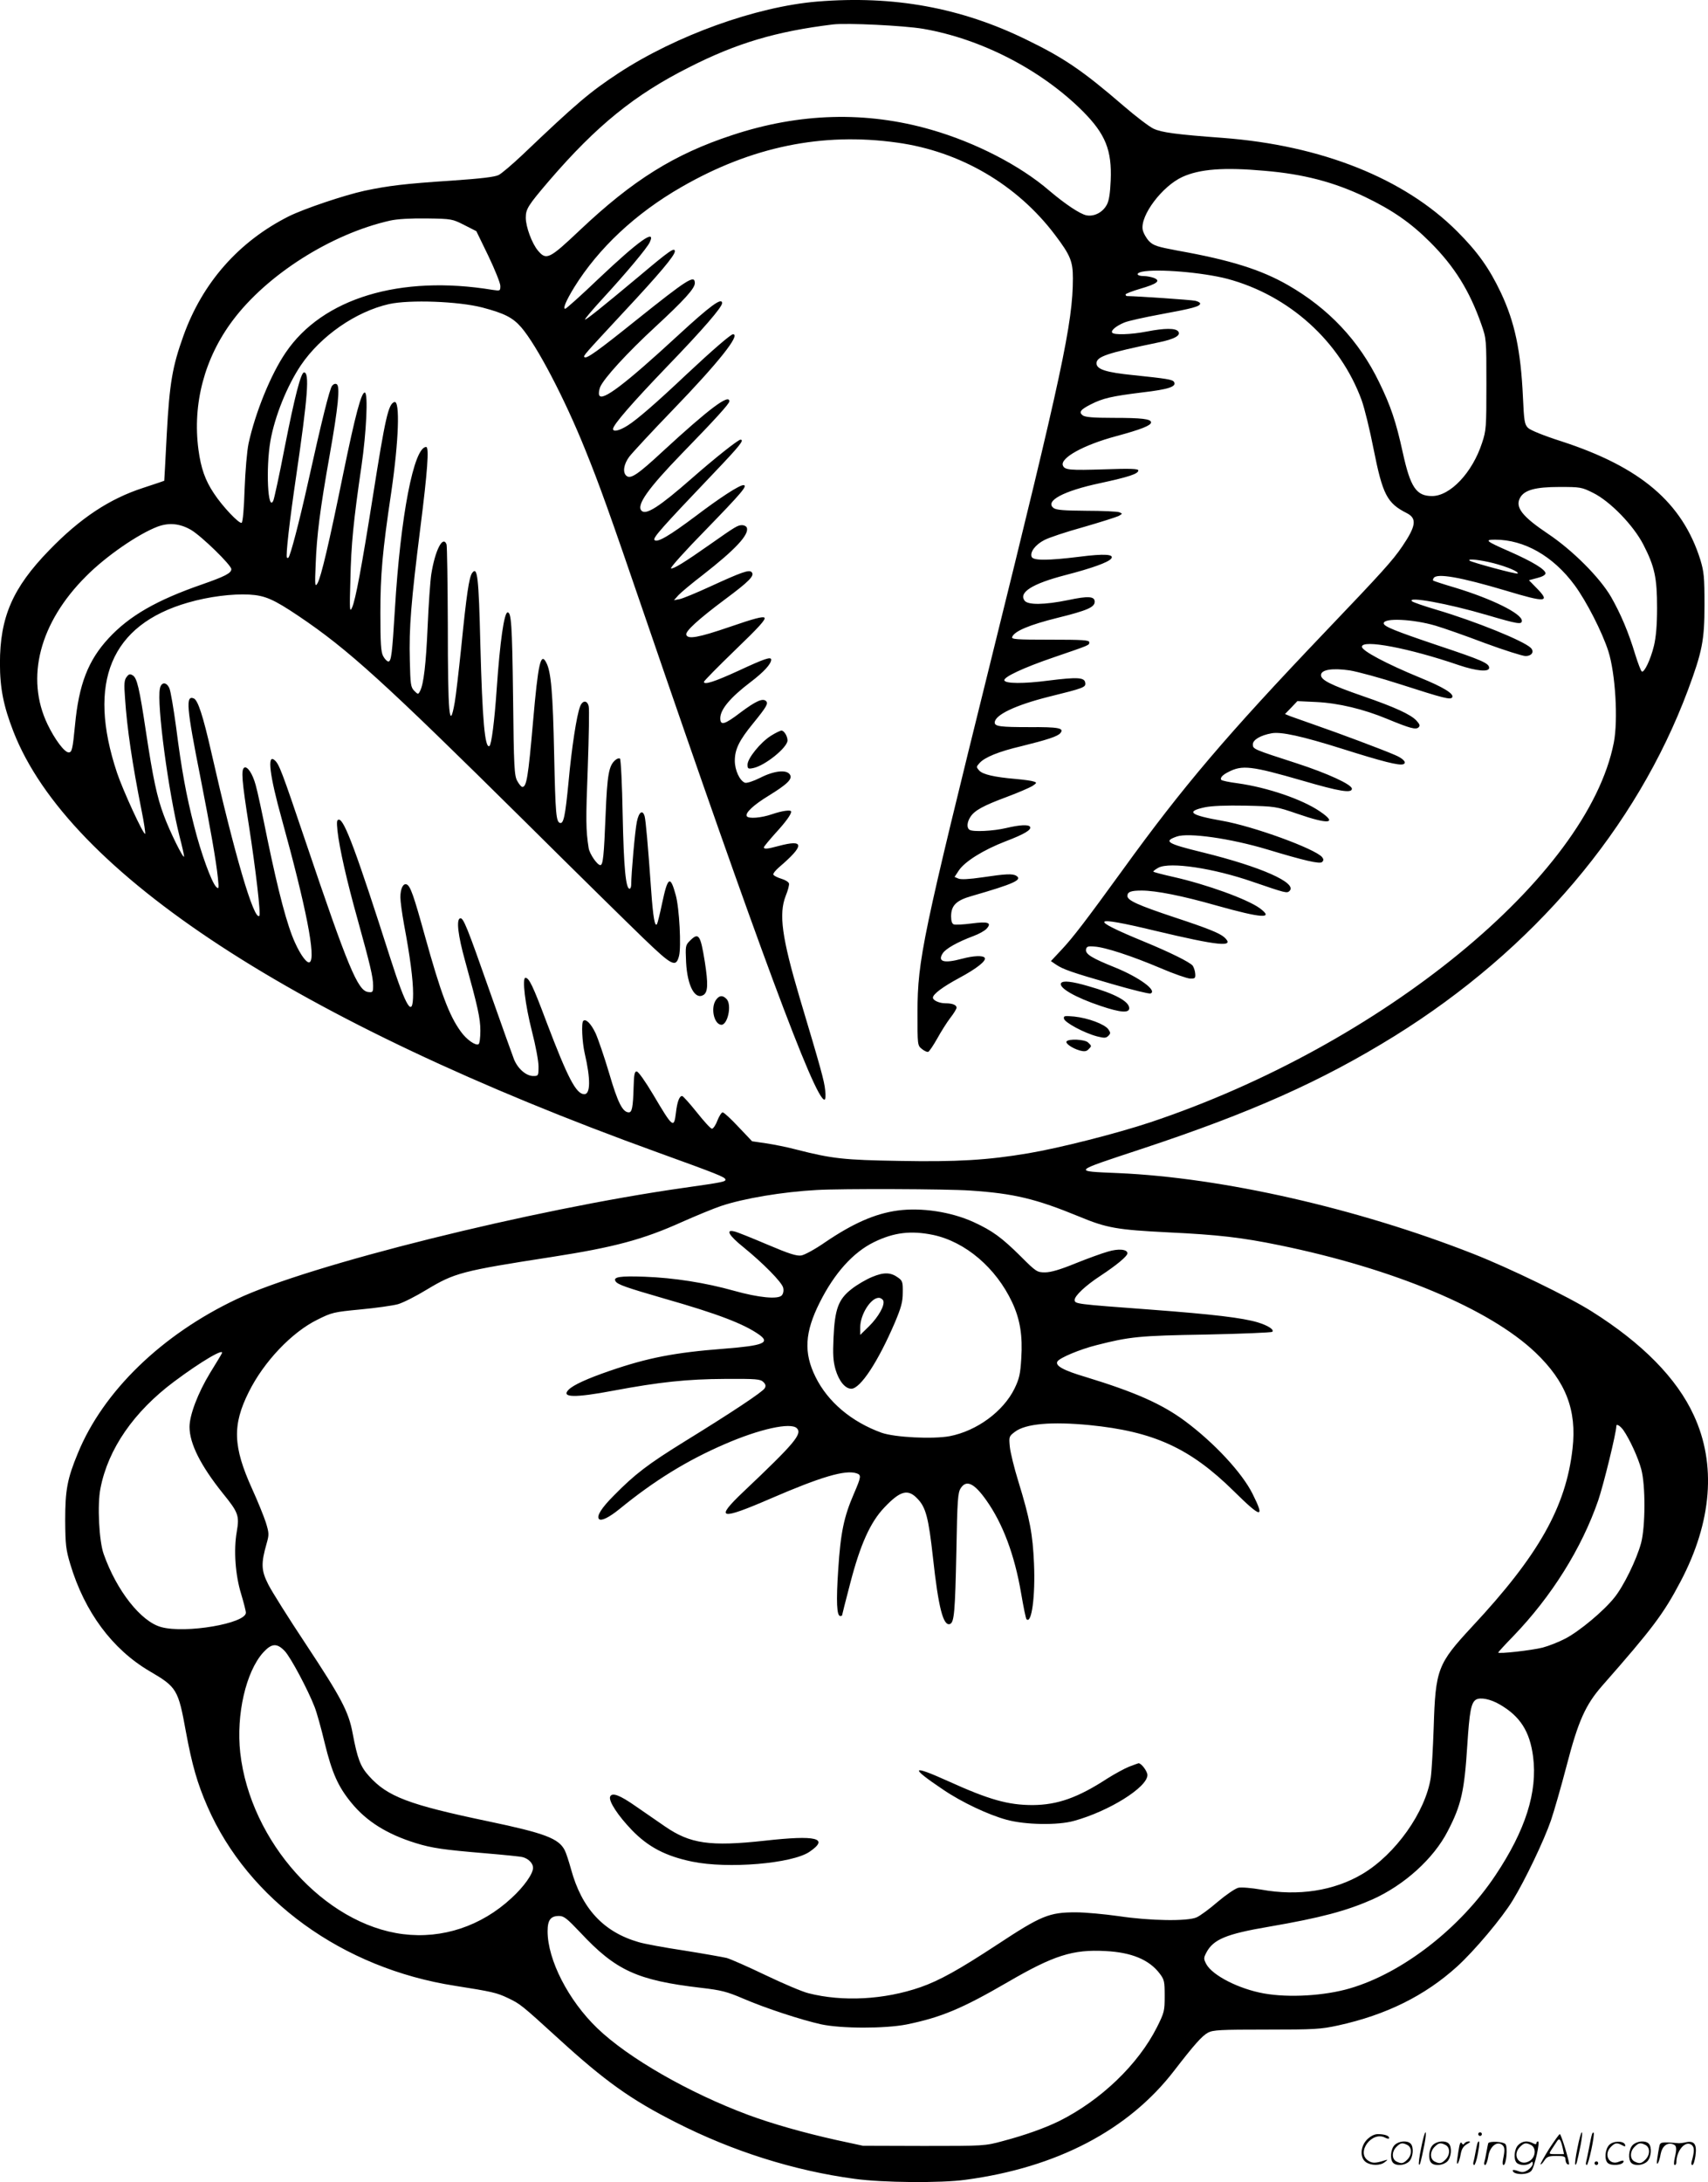 <svg version="1.0" xmlns="http://www.w3.org/2000/svg"
  viewBox="0 0 939.69 1200.194"
 preserveAspectRatio="xMidYMid meet">
<g transform="translate(-0.73,1200.846) scale(0.1,-0.1)"
fill="#000000" stroke="none">
<path d="M4505 12000 c-339 -28 -779 -187 -1095 -394 -158 -104 -231 -166
-527 -448 -56 -53 -116 -104 -132 -112 -21 -11 -98 -20 -258 -31 -259 -17
-348 -28 -481 -56 -113 -25 -330 -98 -415 -140 -275 -138 -476 -365 -581 -659
-60 -167 -76 -259 -91 -535 -7 -143 -14 -261 -14 -261 -1 -1 -53 -18 -116 -39
-185 -60 -346 -166 -518 -344 -200 -206 -270 -367 -270 -621 0 -138 20 -236
74 -375 303 -778 1555 -1596 3544 -2315 332 -120 368 -135 373 -148 4 -13 -10
-16 -228 -47 -833 -118 -2066 -425 -2460 -612 -413 -195 -735 -508 -874 -847
-59 -142 -70 -204 -70 -371 1 -133 4 -160 28 -240 79 -263 231 -468 437 -589
149 -87 157 -100 199 -332 34 -184 63 -285 119 -413 224 -513 744 -889 1361
-985 203 -32 230 -38 291 -67 69 -33 74 -37 277 -222 257 -235 400 -337 647
-462 312 -159 650 -266 985 -311 152 -21 473 -24 610 -5 501 67 896 273 1148
601 108 140 152 190 185 208 28 15 67 17 322 17 265 0 299 2 395 23 264 58
476 163 653 323 96 87 249 269 307 365 68 111 172 329 210 439 17 50 56 185
86 300 64 247 104 336 196 441 277 315 338 396 432 575 172 327 197 644 72
913 -93 203 -283 396 -561 571 -126 80 -458 241 -655 318 -634 249 -1376 418
-1950 443 -253 11 -259 5 125 132 605 200 993 373 1395 622 764 475 1330 1143
1614 1903 78 210 91 273 91 467 0 156 -3 183 -23 250 -99 314 -328 509 -764
651 -97 31 -171 61 -184 74 -19 19 -22 37 -28 171 -12 256 -45 410 -121 572
-64 135 -128 225 -240 337 -291 292 -747 474 -1290 515 -258 19 -338 30 -382
51 -23 11 -97 67 -164 125 -225 194 -328 264 -534 364 -361 177 -732 244
-1150 210z m581 -150 c320 -55 651 -226 879 -454 124 -125 160 -213 153 -380
-3 -70 -9 -111 -21 -133 -22 -42 -69 -67 -112 -59 -36 7 -119 63 -205 136
-160 138 -406 265 -650 335 -357 103 -724 93 -1095 -30 -319 -105 -546 -247
-839 -524 -166 -157 -183 -166 -229 -111 -33 39 -67 131 -67 181 0 48 12 67
129 204 260 302 469 472 769 623 261 133 480 198 792 236 77 9 389 -6 496 -24z
m-143 -626 c347 -48 660 -231 869 -508 84 -111 98 -145 98 -238 0 -244 -59
-520 -450 -2098 -378 -1526 -404 -1649 -405 -1938 0 -182 0 -184 24 -203 13
-11 29 -18 35 -16 6 2 28 35 49 72 21 38 53 89 72 114 19 24 35 50 35 57 0 15
-23 24 -61 24 -34 0 -69 16 -69 31 0 19 53 59 144 108 97 52 151 95 141 111
-9 14 -61 12 -125 -5 -100 -27 -136 -16 -106 30 17 26 81 62 169 95 30 11 62
29 72 40 31 34 8 41 -83 29 -45 -6 -89 -8 -97 -5 -10 3 -15 19 -15 44 0 60 28
88 113 112 232 67 281 89 246 111 -20 13 -59 11 -186 -8 -75 -11 -119 -13
-133 -7 l-21 9 23 35 c33 50 136 114 258 161 105 40 144 64 134 80 -8 13 -55
11 -131 -7 -72 -17 -182 -22 -201 -10 -17 10 -15 42 4 71 23 36 71 62 200 110
62 23 126 51 141 60 25 17 26 19 7 25 -10 4 -55 10 -99 14 -118 10 -181 25
-200 46 -17 19 -17 21 1 41 28 32 106 64 230 93 145 36 200 54 215 72 23 28
-10 34 -171 33 -158 0 -190 4 -190 25 0 42 114 96 297 142 194 48 205 52 201
77 -4 30 -43 32 -203 12 -137 -18 -236 -17 -242 1 -6 18 105 70 272 127 201
69 195 66 195 83 0 12 -38 14 -215 14 -188 0 -214 2 -209 15 12 32 96 67 249
105 166 41 205 59 205 89 0 30 -37 32 -145 9 -132 -27 -223 -28 -241 -3 -33
45 43 93 224 140 147 38 235 70 252 90 21 25 -36 29 -175 11 -171 -21 -254
-22 -262 0 -10 26 21 67 70 92 24 13 120 45 214 71 94 27 181 55 194 61 23 13
23 13 4 21 -11 4 -92 8 -181 8 -123 1 -165 4 -180 15 -50 38 53 94 256 137
157 34 210 51 210 70 0 9 -43 11 -183 6 -195 -6 -222 -4 -232 21 -16 41 113
113 292 161 137 37 193 59 193 76 0 19 -49 25 -209 25 -108 0 -152 4 -166 13
-24 18 -14 32 43 61 67 34 114 45 284 66 146 17 190 32 174 58 -8 13 -41 18
-223 37 -151 15 -203 32 -203 65 0 37 56 56 341 115 88 18 126 39 108 61 -15
18 -74 18 -172 -1 -87 -17 -183 -20 -191 -6 -8 12 23 37 66 55 20 9 111 29
203 46 174 32 215 43 215 59 0 5 -12 12 -27 15 -21 5 -315 25 -375 26 -5 0 -8
4 -8 9 0 4 36 18 80 31 93 27 116 44 75 60 -14 5 -39 10 -55 10 -40 0 -46 16
-9 24 86 17 333 -4 468 -39 341 -91 622 -345 740 -669 16 -45 45 -164 65 -266
50 -252 74 -299 183 -354 57 -29 51 -71 -25 -183 -53 -78 -109 -140 -427 -473
-537 -563 -779 -847 -1110 -1305 -204 -281 -274 -373 -338 -441 l-58 -62 28
-19 c38 -26 86 -43 312 -108 107 -31 200 -54 208 -51 39 15 -62 89 -195 143
-127 51 -163 73 -160 98 3 17 9 20 46 17 58 -3 207 -52 365 -119 72 -31 145
-56 161 -57 28 -1 31 2 29 27 -1 16 -8 35 -14 44 -17 20 -124 73 -267 132
-309 127 -293 145 56 61 357 -85 447 -94 385 -37 -26 23 -90 49 -275 110 -201
67 -258 93 -258 117 0 23 19 30 79 30 78 0 224 -29 410 -82 253 -71 320 -75
239 -15 -69 50 -293 131 -475 172 -58 13 -108 26 -110 29 -3 2 10 12 28 22 64
33 303 -3 519 -78 181 -62 188 -64 202 -50 44 44 -157 133 -478 212 -197 48
-217 61 -143 87 63 23 296 -10 499 -71 205 -62 289 -81 301 -69 9 9 9 15 0 27
-39 46 -378 170 -551 200 -176 31 -201 51 -94 74 39 8 115 11 224 9 164 -4
166 -4 286 -45 173 -60 223 -54 122 14 -97 66 -287 131 -451 154 -48 6 -89 15
-91 19 -7 11 7 27 39 43 77 40 126 34 410 -48 202 -59 270 -70 270 -44 0 23
-132 84 -304 140 -238 77 -241 78 -241 104 0 25 42 50 103 61 51 10 169 -16
391 -86 218 -69 312 -93 334 -84 21 8 -1 32 -47 51 -66 29 -315 122 -431 162
-63 22 -128 45 -144 51 l-29 12 34 35 34 36 105 -5 c122 -6 259 -39 387 -92
126 -52 160 -62 175 -47 9 9 6 17 -12 37 -32 34 -119 74 -296 135 -176 61
-229 88 -229 115 0 30 62 40 158 26 43 -7 169 -41 280 -77 239 -77 275 -86
284 -71 11 19 -49 56 -177 108 -185 76 -320 148 -320 170 0 42 259 -7 533
-101 98 -33 167 -39 167 -15 0 25 -38 42 -281 123 -240 81 -299 105 -299 122
0 31 163 23 285 -13 44 -13 167 -56 272 -96 106 -39 207 -71 223 -71 35 0 50
24 29 45 -40 39 -304 146 -520 210 -68 20 -128 41 -133 46 -31 29 197 -12 414
-76 167 -49 190 -53 190 -31 0 39 -163 120 -367 182 -65 19 -119 37 -121 39
-2 2 -1 8 3 14 17 28 147 5 396 -69 225 -68 248 -65 168 16 l-40 41 45 12 c29
7 46 17 46 26 0 21 -73 65 -198 120 -130 57 -140 65 -79 65 160 0 319 -90 437
-250 65 -88 152 -258 186 -364 39 -123 54 -378 30 -502 -144 -736 -1277 -1664
-2551 -2089 -187 -62 -498 -141 -670 -170 -225 -38 -393 -48 -711 -42 -303 5
-368 12 -564 62 -52 14 -129 29 -170 35 l-75 11 -75 79 c-41 44 -80 80 -87 80
-6 0 -19 -20 -29 -45 -9 -25 -23 -45 -30 -45 -7 0 -44 41 -83 90 -40 50 -76
90 -81 90 -15 0 -27 -31 -34 -92 -11 -88 -16 -85 -126 101 -43 72 -81 126 -90
126 -12 0 -15 -18 -17 -90 -3 -107 -9 -135 -26 -135 -34 0 -61 53 -108 214
-27 91 -61 190 -75 221 -25 53 -54 82 -68 68 -11 -11 -6 -116 8 -178 33 -141
32 -225 -2 -225 -45 0 -91 89 -207 394 -76 203 -97 246 -117 246 -19 0 -2
-146 36 -295 20 -77 36 -163 36 -192 0 -52 -1 -53 -29 -53 -39 0 -85 40 -106
92 -9 24 -68 187 -130 364 -129 367 -149 418 -167 411 -21 -7 -11 -94 28 -234
70 -253 84 -316 84 -384 0 -37 -4 -71 -10 -74 -16 -10 -67 26 -98 70 -64 88
-110 212 -197 525 -62 224 -80 276 -101 284 -19 7 -34 -24 -34 -71 0 -22 9
-88 20 -149 33 -175 50 -304 50 -381 0 -140 -37 -81 -126 197 -184 576 -252
760 -282 760 -12 0 -13 -11 -8 -62 11 -97 51 -274 111 -488 68 -246 85 -315
85 -363 0 -36 -2 -38 -27 -35 -57 6 -111 136 -344 826 -132 390 -146 429 -172
450 -41 34 -26 -86 40 -323 134 -485 190 -767 154 -789 -14 -9 -49 37 -81 108
-43 94 -91 277 -151 566 -27 135 -56 270 -65 300 -17 63 -46 106 -63 96 -18
-11 -13 -73 25 -314 38 -245 67 -493 58 -501 -29 -29 -137 339 -264 899 -46
202 -74 288 -97 297 -45 18 -40 -48 37 -435 55 -280 86 -457 96 -552 6 -59 5
-64 -9 -50 -25 23 -85 188 -122 336 -43 167 -69 308 -99 544 -14 102 -30 198
-37 213 -16 36 -45 35 -52 -2 -18 -86 47 -570 108 -813 14 -53 25 -103 25
-110 -1 -21 -80 139 -112 227 -37 99 -59 202 -98 460 -36 240 -49 295 -73 309
-15 9 -21 7 -33 -9 -13 -16 -15 -38 -9 -115 11 -168 40 -362 91 -619 14 -68
22 -126 20 -129 -9 -8 -123 240 -155 336 -166 498 -34 814 391 936 114 33 243
49 337 44 87 -5 134 -26 271 -118 272 -183 467 -360 1245 -1130 280 -278 574
-567 653 -643 157 -151 178 -162 195 -97 13 49 2 263 -18 335 -30 111 -44 102
-75 -45 -12 -58 -25 -109 -28 -114 -12 -20 -22 41 -32 182 -18 255 -30 386
-36 410 -11 39 -32 25 -43 -30 -10 -47 -31 -286 -31 -345 0 -13 -4 -23 -9 -23
-21 0 -32 117 -38 406 -3 168 -10 307 -15 310 -5 3 -16 0 -25 -8 -36 -30 -45
-79 -54 -303 -9 -225 -14 -275 -29 -275 -17 0 -59 62 -64 93 -16 101 -16 156
-5 442 6 172 9 325 5 339 -8 34 -34 33 -47 -1 -19 -47 -47 -230 -64 -418 -18
-186 -27 -229 -47 -223 -21 7 -25 48 -32 378 -7 338 -17 454 -43 503 -31 61
-45 -2 -73 -323 -27 -310 -36 -360 -59 -360 -6 0 -18 15 -28 33 -16 29 -19 75
-23 462 -5 401 -10 465 -30 465 -19 0 -42 -160 -60 -420 -12 -177 -29 -308
-40 -315 -25 -15 -39 141 -50 557 -9 374 -16 434 -45 395 -17 -23 -31 -117
-60 -407 -14 -135 -30 -272 -36 -305 -29 -164 -38 -70 -38 427 -1 234 -4 433
-7 442 -20 52 -63 -32 -84 -164 -6 -41 -15 -170 -20 -287 -9 -207 -22 -319
-42 -356 -10 -19 -11 -19 -32 2 -19 20 -21 34 -24 167 -5 178 7 324 58 730 39
308 49 444 32 444 -68 0 -141 -377 -172 -890 -15 -247 -20 -290 -36 -290 -7 0
-20 13 -29 30 -12 23 -15 70 -15 238 0 209 11 336 60 664 41 280 49 506 17
495 -33 -10 -50 -86 -118 -517 -61 -386 -96 -573 -115 -614 -13 -28 -14 -13
-9 154 4 193 17 324 61 625 27 185 37 397 19 404 -19 6 -53 -123 -120 -449
-77 -378 -121 -565 -141 -600 -14 -23 -15 -12 -10 105 6 160 24 302 77 600 47
265 58 378 39 390 -8 5 -18 1 -26 -9 -14 -20 -56 -188 -134 -540 -47 -211 -95
-394 -106 -405 -2 -2 -6 -2 -8 0 -8 8 15 206 50 444 65 444 75 575 44 575 -17
0 -51 -131 -106 -410 -29 -151 -58 -284 -63 -295 -30 -67 -42 177 -16 328 24
136 92 304 168 417 110 162 303 295 485 336 113 25 382 15 513 -19 121 -32
167 -55 214 -109 86 -100 239 -392 352 -673 79 -195 130 -337 333 -930 612
-1786 931 -2645 983 -2645 6 0 8 20 4 53 -5 51 -24 119 -141 510 -97 328 -115
458 -76 558 12 29 20 59 18 68 -2 8 -21 20 -42 26 -22 7 -41 16 -44 23 -2 6
12 23 30 39 143 122 143 157 -2 118 -63 -17 -80 -18 -80 -7 0 4 29 39 63 77
58 63 87 104 87 119 0 12 -49 5 -105 -14 -61 -21 -130 -26 -139 -11 -11 17 37
62 119 112 104 64 134 93 118 117 -18 29 -88 21 -164 -18 -38 -19 -73 -30 -83
-27 -29 11 -56 69 -56 121 0 63 24 112 101 206 74 91 84 109 71 122 -18 18
-57 0 -140 -62 -89 -68 -112 -74 -112 -32 0 48 55 114 167 199 71 54 113 99
113 123 0 18 -36 6 -180 -61 -133 -61 -190 -79 -190 -61 0 5 78 84 172 175
130 125 170 169 161 178 -8 8 -56 -4 -192 -51 -172 -59 -230 -69 -238 -43 -6
19 65 84 212 194 136 101 166 132 147 151 -14 14 -56 -1 -226 -79 -76 -35
-153 -67 -170 -70 l-31 -6 25 28 c14 15 75 66 135 112 177 138 255 221 241
259 -3 8 -15 14 -26 14 -24 0 -37 -8 -175 -105 -142 -100 -203 -137 -216 -133
-7 2 78 97 189 210 200 206 236 248 209 248 -22 0 -126 -67 -262 -170 -143
-107 -211 -148 -227 -132 -11 11 42 70 325 367 147 154 171 185 148 185 -13 0
-144 -104 -268 -213 -178 -156 -251 -203 -276 -178 -30 30 34 121 223 316 182
187 260 273 260 286 0 43 -111 -40 -364 -273 -140 -130 -179 -156 -202 -137
-22 18 -16 63 15 105 16 21 124 138 241 259 250 259 374 415 330 415 -12 0
-114 -88 -257 -222 -163 -154 -269 -246 -321 -279 -45 -29 -82 -38 -82 -20 0
22 104 142 300 346 196 203 300 324 300 346 0 34 -66 -15 -242 -177 -295 -272
-420 -366 -434 -329 -4 8 -1 28 5 44 20 48 149 189 303 331 160 148 218 212
218 241 0 48 -39 23 -323 -204 -207 -166 -273 -214 -284 -203 -8 7 -4 11 214
246 199 213 283 313 283 336 0 24 -29 4 -194 -135 -207 -173 -296 -244 -300
-240 -3 2 41 54 96 114 129 140 247 281 260 311 36 77 -60 9 -282 -201 -95
-91 -178 -165 -183 -165 -14 0 3 42 50 119 133 214 337 406 590 551 384 221
774 302 1186 244z m2022 -155 c214 -18 381 -62 551 -143 152 -73 253 -143 360
-250 133 -133 216 -266 281 -451 28 -80 28 -81 28 -330 0 -237 -1 -254 -24
-323 -53 -163 -175 -292 -275 -292 -87 0 -119 48 -161 239 -37 169 -66 256
-130 387 -111 229 -278 406 -503 535 -147 84 -314 137 -606 189 -111 21 -132
27 -157 52 -15 16 -31 44 -35 63 -14 78 107 239 218 290 96 44 229 54 453 34z
m-4404 -298 l67 -34 66 -136 c36 -75 66 -150 66 -165 0 -28 -1 -28 -42 -22
-509 84 -937 -46 -1139 -345 -82 -120 -167 -330 -204 -499 -9 -43 -18 -150
-22 -253 -3 -105 -10 -180 -16 -184 -13 -8 -106 90 -153 162 -48 72 -71 137
-85 241 -33 251 33 502 188 709 188 252 542 477 866 550 40 9 112 13 202 12
138 -2 141 -3 206 -36z m6210 -1473 c94 -46 222 -178 277 -284 63 -122 76
-184 76 -349 0 -97 -6 -161 -17 -208 -19 -78 -54 -150 -67 -142 -5 3 -21 45
-36 93 -37 123 -80 224 -133 317 -62 107 -213 258 -348 348 -140 94 -181 145
-153 197 23 43 84 60 216 60 116 0 123 -1 185 -32z m-7713 -204 c58 -34 222
-194 222 -216 0 -22 -35 -40 -161 -84 -251 -87 -400 -173 -514 -296 -113 -122
-164 -254 -185 -478 -13 -134 -17 -150 -35 -150 -23 0 -76 71 -116 154 -123
256 -44 560 212 815 109 110 286 232 394 273 63 23 122 17 183 -18z m7165
-183 c77 -20 143 -48 134 -57 -5 -6 -256 62 -265 71 -12 12 60 4 131 -14z
m-2878 -3451 c241 -16 361 -45 602 -144 149 -62 207 -72 488 -86 273 -13 404
-28 613 -71 628 -129 1153 -349 1406 -589 168 -160 229 -317 205 -529 -36
-321 -187 -588 -553 -980 -190 -205 -201 -233 -211 -556 -4 -115 -11 -239 -16
-274 -29 -189 -194 -422 -376 -530 -157 -93 -353 -123 -557 -86 -53 9 -109 14
-126 10 -17 -4 -68 -39 -113 -77 -45 -39 -98 -78 -117 -86 -52 -22 -254 -19
-428 7 -78 11 -184 21 -236 21 -147 0 -190 -18 -433 -178 -209 -137 -316 -197
-422 -234 -199 -69 -428 -81 -616 -33 -33 8 -139 53 -235 99 -96 46 -193 89
-215 95 -22 5 -128 24 -235 41 -107 16 -220 37 -249 46 -194 56 -313 185 -372
401 -12 43 -27 90 -35 105 -33 64 -108 93 -418 158 -440 92 -557 136 -659 250
-47 52 -63 94 -90 237 -22 117 -62 193 -257 488 -95 143 -188 291 -207 329
-39 77 -40 115 -9 224 14 49 14 57 -4 116 -11 34 -45 118 -76 186 -105 232
-109 350 -18 532 83 167 237 329 378 398 78 39 89 42 236 56 85 8 178 21 207
29 28 8 99 44 158 80 153 92 192 103 690 180 340 53 499 95 714 192 79 35 176
75 215 88 125 42 340 78 526 88 134 8 718 6 845 -3z m-4118 -897 c-2 -5 -31
-53 -65 -108 -66 -109 -112 -230 -112 -295 0 -92 62 -214 183 -365 86 -106 92
-123 77 -211 -18 -102 -8 -239 24 -343 14 -47 26 -93 26 -103 0 -59 -332 -116
-466 -79 -111 30 -245 200 -316 401 -26 71 -36 273 -18 362 42 217 184 422
405 587 151 113 282 189 262 154z m7711 -420 c35 -50 82 -152 99 -216 24 -87
23 -317 -1 -406 -25 -92 -96 -237 -147 -300 -59 -74 -191 -184 -269 -225 -36
-19 -92 -41 -126 -50 -60 -15 -244 -36 -244 -27 0 2 37 43 83 90 211 219 376
483 467 746 30 88 100 374 100 410 0 14 21 1 38 -22z m-7364 -1216 c33 -35
128 -214 164 -307 12 -30 37 -120 56 -200 40 -163 73 -238 146 -327 83 -102
196 -173 354 -222 90 -28 155 -37 381 -56 105 -9 199 -18 210 -22 31 -9 55
-34 55 -58 0 -33 -50 -104 -119 -167 -166 -154 -380 -225 -596 -198 -432 54
-841 509 -896 998 -23 209 31 446 127 552 46 50 75 52 118 7z m6685 -294 c112
-65 165 -148 183 -287 25 -194 -42 -405 -207 -652 -193 -290 -510 -537 -800
-622 -139 -41 -336 -53 -475 -28 -138 25 -282 99 -316 161 -15 29 -15 34 0 63
38 73 109 103 345 143 285 49 426 87 569 150 176 79 337 225 414 375 75 144
92 221 108 475 12 184 21 233 48 249 24 14 80 3 131 -27z m-5059 -1254 c195
-209 313 -263 662 -304 113 -13 144 -21 233 -59 125 -54 322 -118 430 -142
112 -24 350 -24 469 -1 191 39 306 87 559 234 251 146 357 180 536 170 143 -7
240 -47 298 -123 26 -34 28 -44 28 -124 0 -82 -2 -91 -42 -171 -103 -205 -308
-402 -538 -517 -78 -38 -185 -77 -310 -110 -99 -27 -103 -27 -435 -27 l-335 1
-148 32 c-179 40 -352 89 -484 138 -325 121 -660 313 -830 477 -159 153 -273
376 -273 533 0 62 17 84 63 84 27 0 44 -14 117 -91z M4248 7961 c-57 -36 -128
-124 -128 -158 0 -23 3 -25 32 -19 64 13 188 113 188 152 0 23 -19 54 -33 54
-7 0 -34 -13 -59 -29z M3803 6834 c-25 -25 -25 -29 -21 -119 7 -130 49 -208
96 -179 24 16 26 60 7 182 -24 150 -34 164 -82 116z M5845 6601 c-15 -25 78
-79 219 -126 107 -36 156 -40 156 -12 0 37 -79 80 -224 121 -92 27 -141 32
-151 17z M3946 6508 c-29 -42 -12 -129 27 -136 37 -7 63 111 31 142 -21 22
-40 20 -58 -6z M5861 6405 c5 -21 110 -78 182 -97 40 -10 49 -10 62 3 13 13
13 17 0 36 -20 28 -111 62 -187 70 -55 5 -60 4 -57 -12z M5875 6280 c-7 -11
32 -38 74 -50 23 -6 35 -5 46 6 19 19 19 19 -1 38 -17 18 -109 22 -119 6z
M4945 5350 c-124 -17 -246 -71 -399 -175 -53 -37 -112 -69 -130 -72 -26 -4
-67 9 -187 60 -85 36 -166 69 -181 72 -51 13 -31 -22 50 -87 107 -87 210 -191
218 -222 4 -16 1 -32 -7 -42 -20 -24 -129 -13 -264 25 -157 44 -329 71 -490
77 -137 5 -176 -1 -161 -25 11 -18 57 -34 271 -96 291 -83 434 -138 518 -197
64 -45 25 -61 -193 -78 -272 -21 -420 -50 -629 -122 -122 -42 -199 -77 -225
-103 -44 -44 32 -46 244 -6 256 48 408 64 617 65 171 1 194 -1 210 -17 13 -13
15 -22 7 -35 -12 -20 -177 -130 -440 -292 -202 -125 -274 -180 -389 -297 -69
-69 -97 -114 -82 -130 13 -12 55 9 111 54 193 158 374 269 580 358 193 84 363
121 397 88 32 -31 -12 -83 -294 -350 -160 -152 -131 -159 155 -35 271 117 405
157 467 137 28 -9 27 -18 -14 -113 -55 -127 -73 -214 -86 -416 -12 -178 -8
-256 11 -256 6 0 10 2 10 3 0 2 20 82 45 177 55 212 110 335 187 416 89 94
131 105 184 48 45 -47 60 -104 84 -321 30 -277 57 -381 94 -367 23 9 28 66 35
399 5 284 8 324 24 348 31 48 74 28 141 -67 90 -127 155 -299 191 -510 13 -76
26 -141 30 -144 28 -28 49 127 41 308 -7 159 -22 242 -86 450 -23 74 -44 160
-47 191 -5 55 -5 57 28 82 59 45 202 57 410 37 354 -35 554 -127 793 -362 153
-151 174 -155 105 -17 -58 117 -212 282 -372 401 -127 94 -273 159 -548 243
-122 36 -168 62 -154 85 12 20 124 67 216 90 181 46 233 52 601 58 196 4 360
11 365 15 12 12 -24 35 -80 52 -84 25 -242 44 -587 70 -417 31 -420 31 -420
54 0 22 59 78 140 131 91 60 150 109 150 125 0 22 -49 27 -108 9 -32 -9 -112
-38 -179 -65 -83 -34 -135 -49 -166 -49 -44 0 -49 3 -135 89 -104 103 -155
140 -257 187 -124 57 -289 82 -420 64z m196 -134 c178 -38 346 -181 435 -371
44 -94 58 -184 50 -309 -5 -85 -11 -111 -37 -165 -62 -126 -207 -233 -357
-262 -92 -17 -301 -7 -375 19 -165 60 -295 169 -363 307 -66 133 -59 246 23
409 81 162 184 276 298 332 110 54 204 65 326 40z M4806 4985 c-32 -13 -84
-43 -114 -67 -72 -56 -92 -109 -99 -269 -4 -90 -2 -127 11 -173 19 -64 53
-106 87 -106 50 0 148 150 240 365 34 81 43 112 43 164 1 57 -2 65 -24 81 -42
31 -79 32 -144 5z m61 -131 c9 -25 -26 -88 -78 -140 l-49 -48 0 42 c0 70 58
162 102 162 10 0 21 -7 25 -16z M6219 2291 c-25 -10 -78 -39 -118 -64 -164
-107 -276 -146 -412 -147 -135 0 -239 29 -464 131 -206 93 -215 79 -29 -46
103 -70 250 -139 350 -166 103 -28 281 -31 370 -6 193 53 404 185 404 252 0
21 -34 66 -49 65 -3 -1 -27 -9 -52 -19z M3364 2126 c-9 -24 42 -103 120 -184
90 -93 186 -143 331 -173 197 -41 551 -11 646 54 110 75 39 93 -246 61 -302
-33 -411 -17 -550 79 -42 29 -113 78 -158 109 -91 64 -133 79 -143 54z M7826
194 c-10 -47 -15 -88 -12 -91 5 -6 9 7 30 110 7 37 10 67 6 67 -4 0 -15 -39
-24 -86z M8140 270 c0 -5 5 -10 10 -10 6 0 10 5 10 10 0 6 -4 10 -10 10 -5 0
-10 -4 -10 -10z M8686 194 c-10 -47 -15 -88 -12 -91 5 -6 9 7 30 110 7 37 10
67 6 67 -4 0 -15 -39 -24 -86z M8766 269 c-3 -8 -10 -41 -16 -74 -6 -33 -14
-68 -16 -77 -3 -10 -1 -18 3 -18 10 0 46 171 38 178 -2 3 -7 -1 -9 -9z M7529
241 c-38 -38 -41 -101 -7 -125 29 -20 79 -20 104 0 18 14 18 15 1 10 -53 -17
-69 -17 -92 -2 -69 45 21 166 94 126 12 -6 21 -7 21 -1 0 12 -25 21 -62 21
-19 0 -39 -10 -59 -29z M8530 189 c-28 -45 -49 -83 -47 -85 2 -3 12 7 21 21
14 21 24 25 66 25 43 0 50 -3 50 -19 0 -11 5 -23 10 -26 6 -3 10 -3 10 1 0 20
-44 164 -51 164 -4 0 -30 -37 -59 -81z m75 4 l7 -33 -42 0 c-42 0 -42 0 -28
23 8 12 21 32 29 44 15 25 22 18 34 -34z M7680 210 c-22 -22 -27 -79 -8 -98
19 -19 66 -14 88 8 22 22 27 79 8 98 -19 19 -66 14 -88 -8z m71 0 c25 -14 25
-54 -1 -80 -23 -23 -33 -24 -61 -10 -25 14 -25 54 1 80 23 23 33 24 61 10z
M7890 210 c-22 -22 -27 -79 -8 -98 19 -19 66 -14 88 8 22 22 27 79 8 98 -19
19 -66 14 -88 -8z m71 0 c25 -14 25 -54 -1 -80 -23 -23 -33 -24 -61 -10 -25
14 -25 54 1 80 23 23 33 24 61 10z M8036 204 c-3 -16 -8 -47 -11 -69 -8 -51
10 -26 19 27 5 27 15 42 34 53 18 10 22 14 10 15 -9 0 -20 -5 -24 -11 -5 -8
-9 -8 -14 1 -5 8 -10 3 -14 -16z M8137 223 c-2 -4 -7 -26 -11 -48 -4 -22 -9
-48 -12 -57 -3 -10 -1 -18 4 -18 4 0 14 28 20 62 11 58 10 81 -1 61z M8195
220 c-1 -3 -5 -23 -9 -45 -4 -22 -9 -48 -12 -57 -3 -10 -1 -18 4 -18 5 0 13
20 17 45 7 53 44 87 74 68 17 -11 19 -28 8 -80 -4 -18 -3 -33 2 -33 16 0 24
99 11 115 -12 14 -87 18 -95 5z M8360 210 c-22 -22 -27 -79 -8 -98 7 -7 24
-12 38 -12 14 0 31 5 38 12 9 9 12 8 12 -5 0 -9 -12 -24 -26 -34 -21 -13 -32
-15 -55 -6 -16 6 -29 8 -29 3 0 -24 81 -27 102 -2 18 19 50 162 37 162 -5 0
-9 -5 -9 -10 0 -7 -6 -7 -19 0 -30 16 -59 12 -81 -10z m71 0 c29 -16 25 -65
-6 -86 -56 -37 -103 28 -55 76 23 23 33 24 61 10z M8861 211 c-23 -23 -28 -80
-9 -99 19 -19 88 -13 88 9 0 5 -11 4 -24 -2 -54 -25 -89 38 -46 81 23 23 33
24 62 9 16 -9 19 -8 16 3 -8 22 -64 22 -87 -1z M8990 210 c-22 -22 -27 -79 -8
-98 19 -19 66 -14 88 8 22 22 27 79 8 98 -19 19 -66 14 -88 -8z m71 0 c25 -14
25 -54 -1 -80 -23 -23 -33 -24 -61 -10 -25 14 -25 54 1 80 23 23 33 24 61 10z
M9136 201 c-3 -14 -8 -44 -11 -66 -8 -51 10 -26 19 27 8 41 35 63 66 53 22 -7
24 -21 11 -77 -5 -22 -5 -38 0 -38 5 0 9 6 9 13 0 68 51 125 85 97 15 -13 15
-35 -1 -92 -3 -10 -1 -18 4 -18 6 0 13 23 17 50 9 63 -5 84 -49 76 -17 -4 -35
-6 -41 -6 -101 8 -104 7 -109 -19z M8780 110 c0 -5 5 -10 10 -10 6 0 10 5 10
10 0 6 -4 10 -10 10 -5 0 -10 -4 -10 -10z"/>
</g>
</svg>
